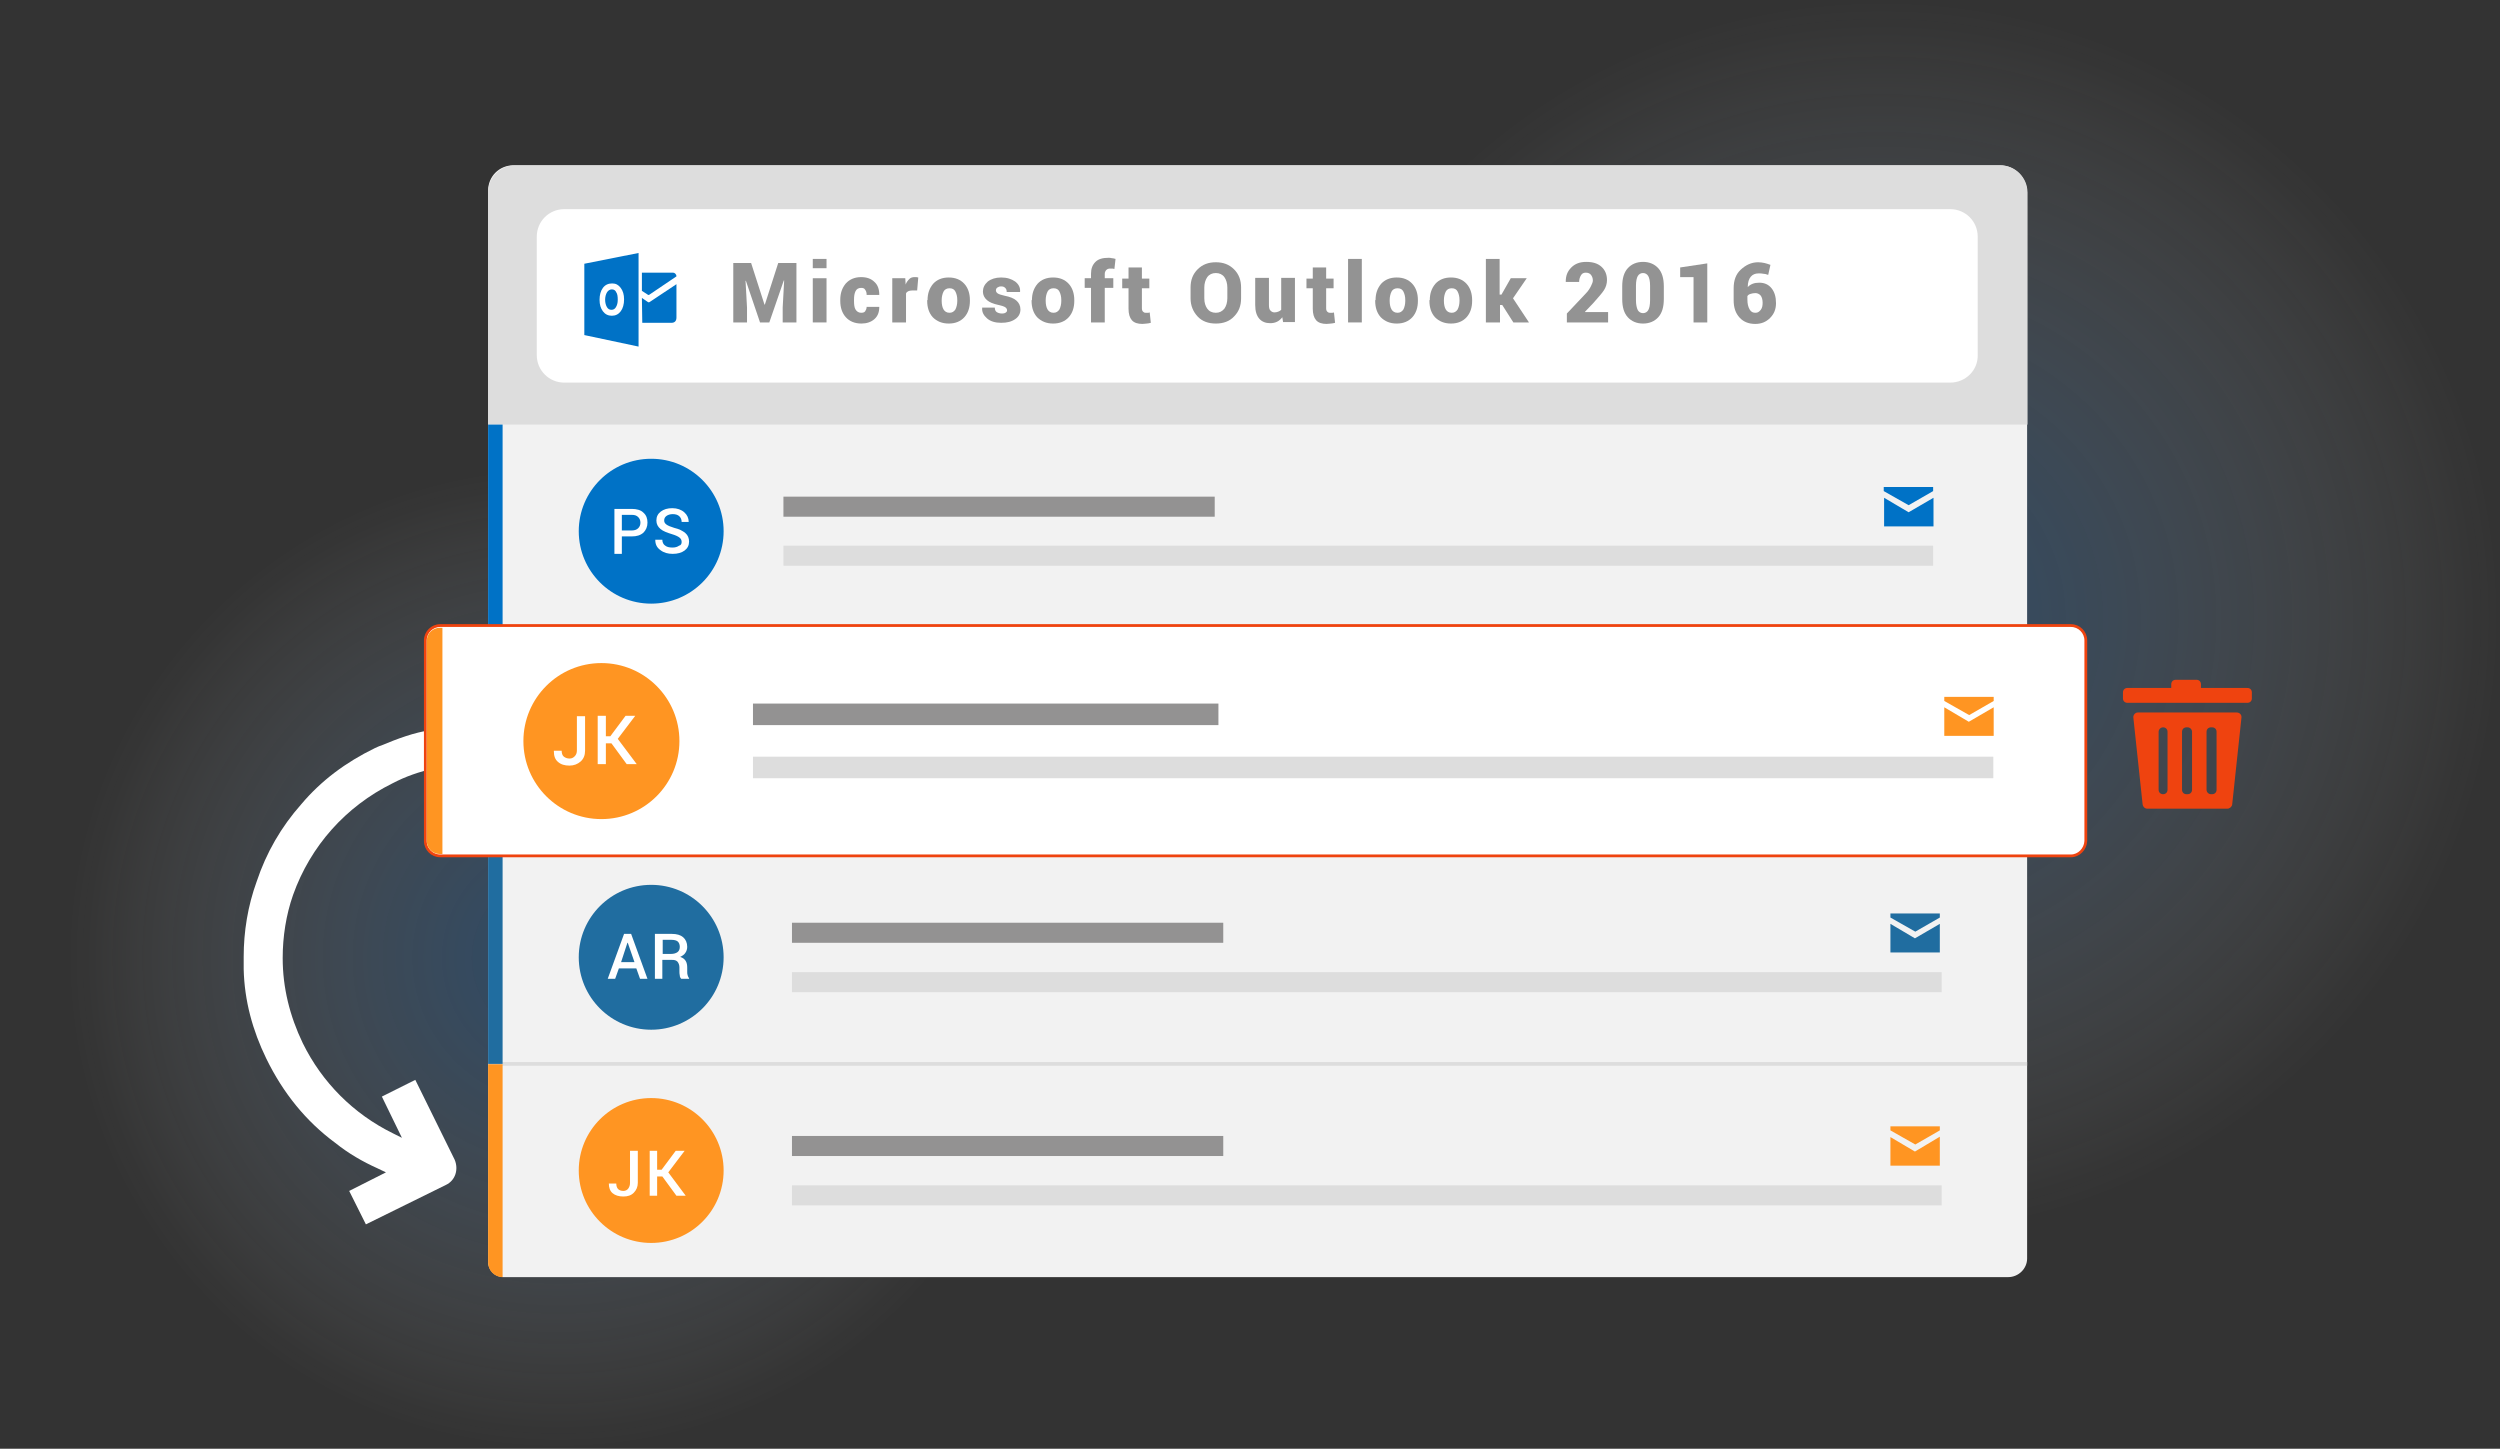 <?xml version="1.0" encoding="utf-8"?>
<!-- Generator: Adobe Illustrator 26.5.0, SVG Export Plug-In . SVG Version: 6.00 Build 0)  -->
<svg version="1.1" id="Layer_1" xmlns="http://www.w3.org/2000/svg" xmlns:xlink="http://www.w3.org/1999/xlink" x="0px" y="0px"
	 viewBox="0 0 673 390" style="enable-background:new 0 0 673 390;" xml:space="preserve">
<rect x="0" y="0" width="673" height="390" fill="#333333" stroke="none"/>
<g>
	<g>
		
			<radialGradient id="SVGID_00000104666917272654385350000002415521424580038038_" cx="150.341" cy="257.865" r="132.135" gradientUnits="userSpaceOnUse">
			<stop  offset="6.704096e-02" style="stop-color:#2C81D6;stop-opacity:0.3"/>
			<stop  offset="0.161" style="stop-color:#3888D8;stop-opacity:0.27"/>
			<stop  offset="0.33" style="stop-color:#569ADE;stop-opacity:0.215"/>
			<stop  offset="0.554" style="stop-color:#89B8E8;stop-opacity:0.143"/>
			<stop  offset="0.821" style="stop-color:#CDE1F5;stop-opacity:5.767883e-02"/>
			<stop  offset="1" style="stop-color:#FFFFFF;stop-opacity:0"/>
		</radialGradient>
		<circle style="fill:url(#SVGID_00000104666917272654385350000002415521424580038038_);" cx="150.3" cy="257.9" r="132.1"/>
		
			<radialGradient id="SVGID_00000014603896605831727320000017108354320695222693_" cx="506.507" cy="166.493" r="166.493" gradientUnits="userSpaceOnUse">
			<stop  offset="6.704096e-02" style="stop-color:#2C81D6;stop-opacity:0.3"/>
			<stop  offset="0.161" style="stop-color:#3888D8;stop-opacity:0.27"/>
			<stop  offset="0.33" style="stop-color:#569ADE;stop-opacity:0.215"/>
			<stop  offset="0.554" style="stop-color:#89B8E8;stop-opacity:0.143"/>
			<stop  offset="0.821" style="stop-color:#CDE1F5;stop-opacity:5.767883e-02"/>
			<stop  offset="1" style="stop-color:#FFFFFF;stop-opacity:0"/>
		</radialGradient>
		<circle style="fill:url(#SVGID_00000014603896605831727320000017108354320695222693_);" cx="506.5" cy="166.5" r="166.5"/>
	</g>
	<path style="fill:#FFFFFF;" d="M103.9,315.6l-9.9,5l4.5,9l21.5-10.6c2.6-1.2,3.5-4.2,2.4-6.8l-10.6-21.5l-9,4.5l5.4,11.1l-2.4-1.2
		c-10.6-5.2-19.1-13.7-24.3-24.3c-3.5-7.3-5.4-14.9-5.4-22.9c0-5.7,0.9-11.6,2.8-17c4.7-13.2,14.2-23.8,26.7-30
		c0.5-0.2,0.9-0.5,1.4-0.7c3.5-1.7,7.3-2.8,11.3-3.8l0.9-0.2l-1.9-9.2l-0.7-0.5h-0.5c-4.7,0.7-9.2,2.4-13.5,4.2
		c-0.7,0.2-1.2,0.5-1.7,0.7c-7.8,3.8-14.4,8.7-19.8,15.1c-5.4,6.1-9.4,13-12,20.8c-2.4,6.6-3.5,13.5-3.5,20.3c0,0.9,0,2.1,0,3.3
		c0.2,8.5,2.4,16.5,6.1,24.1c4.5,9.2,10.6,16.8,18.6,22.7c3.5,2.8,7.3,5,11.3,6.8L103.9,315.6z"/>
	<g>
		<g>
			<path style="fill:#F2F2F2;" d="M540.6,343.8H135.5c-2.2,0-4.1-1.8-4.1-4.1V51.3c0-3.8,3-6.8,6.8-6.8h400.1c4.1,0,7.4,3.3,7.4,7.4
				v286.9C545.7,341.5,543.4,343.8,540.6,343.8z"/>
			<path style="fill:#DDDDDD;" d="M545.7,114.3H131.4V51.8c0-4,3.3-7.3,7.3-7.3h399.8c4,0,7.3,3.3,7.3,7.3V114.3z"/>
		</g>
	</g>
	<line style="fill:none;stroke:#DDDDDD;stroke-miterlimit:10;" x1="131.4" y1="171.7" x2="545.7" y2="171.7"/>
	<line style="fill:none;stroke:#DDDDDD;stroke-miterlimit:10;" x1="131.4" y1="229" x2="545.7" y2="229"/>
	<line style="fill:none;stroke:#DDDDDD;stroke-miterlimit:10;" x1="131.4" y1="286.4" x2="545.7" y2="286.4"/>
	<path style="fill:#FFFFFF;" d="M525,103H151.9c-4.1,0-7.4-3.3-7.4-7.4V63.7c0-4.1,3.3-7.4,7.4-7.4H525c4.1,0,7.4,3.3,7.4,7.4v31.9
		C532.5,99.7,529.1,103,525,103z"/>
	<g>
		<g>
			<g>
				<path style="fill:#939393;" d="M202.2,70.8l3.6,11.2h0.1l3.6-11.2h4.9v16h-3.7v-4l0.4-7.3l-0.1,0l-3.9,11.3h-2.5l-3.8-11.2
					l-0.1,0l0.4,7.2v4h-3.7v-16H202.2z"/>
				<path style="fill:#939393;" d="M222.5,72.2h-3.7v-2.5h3.7V72.2z M222.5,86.8h-3.7V74.9h3.7V86.8z"/>
				<path style="fill:#939393;" d="M231.8,84.2c0.5,0,0.9-0.1,1.1-0.4c0.2-0.3,0.4-0.7,0.4-1.2h3.4l0,0.1c0,1.3-0.4,2.4-1.3,3.2
					s-2.1,1.2-3.5,1.2c-1.8,0-3.2-0.6-4.2-1.7c-1-1.1-1.5-2.6-1.5-4.4v-0.3c0-1.8,0.5-3.2,1.5-4.4c1-1.1,2.4-1.7,4.1-1.7
					c1.5,0,2.7,0.4,3.6,1.3c0.9,0.8,1.3,2,1.3,3.4l0,0.1h-3.4c0-0.6-0.1-1-0.4-1.4c-0.2-0.4-0.6-0.5-1.1-0.5c-0.7,0-1.2,0.3-1.5,0.9
					s-0.4,1.4-0.4,2.3V81c0,1,0.1,1.8,0.4,2.3S231.1,84.2,231.8,84.2z"/>
				<path style="fill:#939393;" d="M246.9,78.2l-1.4,0c-0.4,0-0.8,0.1-1,0.2s-0.5,0.3-0.6,0.6v7.8h-3.7V74.9h3.5l0.1,1.7
					c0.2-0.6,0.6-1.1,1-1.5s0.9-0.5,1.4-0.5c0.2,0,0.4,0,0.5,0c0.2,0,0.3,0.1,0.5,0.1L246.9,78.2z"/>
				<path style="fill:#939393;" d="M249.7,80.8c0-1.8,0.5-3.2,1.5-4.4c1-1.1,2.4-1.7,4.2-1.7c1.8,0,3.2,0.6,4.2,1.7
					c1,1.1,1.5,2.6,1.5,4.4V81c0,1.8-0.5,3.3-1.5,4.4c-1,1.1-2.4,1.7-4.2,1.7c-1.8,0-3.2-0.6-4.3-1.7c-1-1.1-1.5-2.6-1.5-4.4V80.8z
					 M253.5,81c0,1,0.2,1.8,0.5,2.3s0.8,0.9,1.6,0.9c0.7,0,1.2-0.3,1.6-0.9c0.3-0.6,0.5-1.4,0.5-2.3v-0.2c0-1-0.2-1.7-0.5-2.3
					c-0.3-0.6-0.8-0.9-1.6-0.9c-0.7,0-1.3,0.3-1.6,0.9c-0.3,0.6-0.5,1.4-0.5,2.3V81z"/>
				<path style="fill:#939393;" d="M271.1,83.5c0-0.3-0.2-0.6-0.5-0.8s-0.9-0.4-1.8-0.6c-1.4-0.3-2.4-0.7-3.1-1.3
					c-0.7-0.6-1.1-1.4-1.1-2.3c0-1,0.4-1.9,1.3-2.7c0.9-0.7,2.1-1.1,3.6-1.1c1.6,0,2.8,0.4,3.8,1.1c0.9,0.7,1.4,1.6,1.3,2.7l0,0.1
					h-3.6c0-0.5-0.1-0.8-0.4-1.1s-0.6-0.4-1.1-0.4c-0.4,0-0.7,0.1-1,0.3c-0.3,0.2-0.4,0.5-0.4,0.8c0,0.3,0.2,0.6,0.5,0.8
					c0.3,0.2,0.9,0.4,1.8,0.6c1.5,0.3,2.5,0.7,3.2,1.3c0.7,0.6,1.1,1.4,1.1,2.4c0,1.1-0.5,2-1.4,2.6c-1,0.7-2.2,1-3.8,1
					c-1.6,0-2.9-0.4-3.8-1.2c-0.9-0.8-1.4-1.7-1.3-2.8l0-0.1h3.4c0,0.6,0.2,1,0.5,1.2s0.8,0.4,1.4,0.4c0.5,0,0.9-0.1,1.1-0.3
					S271.1,83.9,271.1,83.5z"/>
				<path style="fill:#939393;" d="M277.8,80.8c0-1.8,0.5-3.2,1.5-4.4c1-1.1,2.4-1.7,4.2-1.7c1.8,0,3.2,0.6,4.2,1.7
					c1,1.1,1.5,2.6,1.5,4.4V81c0,1.8-0.5,3.3-1.5,4.4c-1,1.1-2.4,1.7-4.2,1.7c-1.8,0-3.2-0.6-4.3-1.7c-1-1.1-1.5-2.6-1.5-4.4V80.8z
					 M281.5,81c0,1,0.2,1.8,0.5,2.3s0.8,0.9,1.6,0.9c0.7,0,1.2-0.3,1.6-0.9c0.3-0.6,0.5-1.4,0.5-2.3v-0.2c0-1-0.2-1.7-0.5-2.3
					c-0.3-0.6-0.8-0.9-1.6-0.9c-0.7,0-1.3,0.3-1.6,0.9c-0.3,0.6-0.5,1.4-0.5,2.3V81z"/>
				<path style="fill:#939393;" d="M293.7,86.8v-9.3H292v-2.6h1.7v-1.2c0-1.4,0.4-2.4,1.2-3.2s2-1.1,3.5-1.1c0.3,0,0.6,0,0.9,0.1
					c0.3,0,0.6,0.1,1,0.2l-0.3,2.7c-0.2,0-0.4-0.1-0.5-0.1c-0.2,0-0.4,0-0.6,0c-0.5,0-0.8,0.1-1.1,0.4c-0.2,0.2-0.4,0.6-0.4,1v1.2
					h2.3v2.6h-2.3v9.3H293.7z"/>
				<path style="fill:#939393;" d="M307.4,72v3h2v2.6h-2V83c0,0.4,0.1,0.7,0.3,0.9c0.2,0.2,0.4,0.3,0.7,0.3c0.2,0,0.4,0,0.6,0
					s0.3,0,0.5-0.1l0.3,2.8c-0.4,0.1-0.8,0.2-1.1,0.2c-0.3,0-0.7,0.1-1.2,0.1c-1.2,0-2.2-0.3-2.8-1c-0.6-0.7-0.9-1.7-0.9-3.1v-5.5
					h-1.7v-2.6h1.7v-3H307.4z"/>
				<path style="fill:#939393;" d="M334.1,80.3c0,2-0.6,3.6-1.9,4.9c-1.2,1.3-2.9,1.9-4.9,1.9c-2,0-3.7-0.6-4.9-1.9
					s-1.9-2.9-1.9-4.9v-2.9c0-2,0.6-3.6,1.9-4.9s2.9-1.9,4.9-1.9c2,0,3.6,0.6,4.9,1.9s1.9,2.9,1.9,4.9V80.3z M330.4,77.4
					c0-1.1-0.3-2.1-0.8-2.8c-0.5-0.7-1.3-1.1-2.3-1.1c-1,0-1.8,0.4-2.3,1.1c-0.5,0.7-0.8,1.7-0.8,2.8v2.9c0,1.2,0.3,2.1,0.8,2.8
					s1.3,1.1,2.3,1.1c1,0,1.7-0.4,2.3-1.1c0.5-0.7,0.8-1.7,0.8-2.8V77.4z"/>
				<path style="fill:#939393;" d="M345.2,85.4c-0.4,0.5-0.8,0.9-1.4,1.2c-0.6,0.3-1.2,0.4-1.9,0.4c-1.2,0-2.2-0.4-2.9-1.2
					c-0.7-0.8-1.1-2-1.1-3.7v-7.3h3.7v7.3c0,0.7,0.1,1.2,0.4,1.5c0.3,0.3,0.6,0.5,1.1,0.5c0.4,0,0.7-0.1,1-0.2s0.6-0.3,0.8-0.5v-8.6
					h3.7v11.9h-3.2L345.2,85.4z"/>
				<path style="fill:#939393;" d="M357,72v3h2v2.6h-2V83c0,0.4,0.1,0.7,0.3,0.9c0.2,0.2,0.4,0.3,0.7,0.3c0.2,0,0.4,0,0.6,0
					s0.3,0,0.5-0.1l0.3,2.8c-0.4,0.1-0.8,0.2-1.1,0.2c-0.3,0-0.7,0.1-1.2,0.1c-1.2,0-2.2-0.3-2.8-1c-0.6-0.7-0.9-1.7-0.9-3.1v-5.5
					h-1.7v-2.6h1.7v-3H357z"/>
				<path style="fill:#939393;" d="M366.6,86.8h-3.7V69.7h3.7V86.8z"/>
				<path style="fill:#939393;" d="M370.3,80.8c0-1.8,0.5-3.2,1.5-4.4c1-1.1,2.4-1.7,4.2-1.7c1.8,0,3.2,0.6,4.2,1.7
					c1,1.1,1.5,2.6,1.5,4.4V81c0,1.8-0.5,3.3-1.5,4.4c-1,1.1-2.4,1.7-4.2,1.7c-1.8,0-3.2-0.6-4.3-1.7c-1-1.1-1.5-2.6-1.5-4.4V80.8z
					 M374.1,81c0,1,0.2,1.8,0.5,2.3s0.8,0.9,1.6,0.9c0.7,0,1.2-0.3,1.6-0.9c0.3-0.6,0.5-1.4,0.5-2.3v-0.2c0-1-0.2-1.7-0.5-2.3
					c-0.3-0.6-0.8-0.9-1.6-0.9c-0.7,0-1.3,0.3-1.6,0.9c-0.3,0.6-0.5,1.4-0.5,2.3V81z"/>
				<path style="fill:#939393;" d="M384.9,80.8c0-1.8,0.5-3.2,1.5-4.4c1-1.1,2.4-1.7,4.2-1.7c1.8,0,3.2,0.6,4.2,1.7
					c1,1.1,1.5,2.6,1.5,4.4V81c0,1.8-0.5,3.3-1.5,4.4c-1,1.1-2.4,1.7-4.2,1.7c-1.8,0-3.2-0.6-4.3-1.7c-1-1.1-1.5-2.6-1.5-4.4V80.8z
					 M388.7,81c0,1,0.2,1.8,0.5,2.3s0.8,0.9,1.6,0.9c0.7,0,1.2-0.3,1.6-0.9c0.3-0.6,0.5-1.4,0.5-2.3v-0.2c0-1-0.2-1.7-0.5-2.3
					c-0.3-0.6-0.8-0.9-1.6-0.9c-0.7,0-1.3,0.3-1.6,0.9c-0.3,0.6-0.5,1.4-0.5,2.3V81z"/>
				<path style="fill:#939393;" d="M404.4,82.1h-0.6v4.7H400V69.7h3.7v9.6h0.5l2.5-4.4h4.3l-3.7,5.4l4.3,6.5h-4.2L404.4,82.1z"/>
				<path style="fill:#939393;" d="M433,86.8h-11.2v-2.4l5.1-5.4c0.7-0.7,1.1-1.4,1.4-2s0.5-1.1,0.5-1.5c0-0.6-0.2-1.1-0.5-1.5
					c-0.3-0.4-0.8-0.6-1.4-0.6c-0.6,0-1,0.2-1.3,0.7c-0.3,0.5-0.5,1.1-0.5,1.8h-3.6l0-0.1c0-1.5,0.4-2.7,1.5-3.8c1-1,2.3-1.5,4-1.5
					c1.8,0,3.1,0.4,4.1,1.3c1,0.9,1.5,2.1,1.5,3.6c0,1-0.3,1.9-0.8,2.7c-0.5,0.8-1.5,1.9-2.9,3.5l-2.2,2.3l0,0.1h6.2V86.8z"/>
				<path style="fill:#939393;" d="M447.9,80.5c0,2.2-0.5,3.8-1.5,4.9c-1,1.1-2.4,1.7-4.1,1.7c-1.7,0-3.1-0.6-4.1-1.7
					c-1-1.1-1.5-2.7-1.5-4.9v-3.4c0-2.2,0.5-3.8,1.5-4.9c1-1.1,2.4-1.7,4.1-1.7c1.7,0,3.1,0.6,4.1,1.7c1,1.1,1.5,2.7,1.5,4.9V80.5z
					 M444.2,76.9c0-1.2-0.2-2.1-0.5-2.6c-0.3-0.5-0.8-0.8-1.4-0.8c-0.6,0-1.1,0.3-1.4,0.8c-0.3,0.5-0.5,1.4-0.5,2.6v3.9
					c0,1.2,0.2,2.1,0.5,2.7c0.3,0.5,0.8,0.8,1.4,0.8c0.6,0,1.1-0.3,1.4-0.8c0.3-0.5,0.5-1.4,0.5-2.7V76.9z"/>
				<path style="fill:#939393;" d="M459.6,86.8h-3.7V74.6h-3.6v-2.6l7.3-1.1V86.8z"/>
				<path style="fill:#939393;" d="M473.3,70.6c0.6,0,1.2,0.1,1.7,0.2s1,0.3,1.6,0.5L476,74c-0.5-0.2-1-0.3-1.3-0.3
					c-0.4-0.1-0.8-0.1-1.3-0.1c-0.9,0-1.6,0.3-2.1,0.9c-0.5,0.6-0.8,1.5-0.8,2.7l0,0.1c0.3-0.4,0.8-0.7,1.3-0.9
					c0.5-0.2,1.1-0.3,1.8-0.3c1.4,0,2.5,0.5,3.3,1.5c0.8,1,1.2,2.3,1.2,4c0,1.6-0.5,2.9-1.6,4c-1.1,1.1-2.4,1.6-4,1.6
					c-1.8,0-3.2-0.6-4.2-1.7c-1.1-1.2-1.6-2.7-1.6-4.7v-3.2c0-2.1,0.6-3.8,1.9-5S471.4,70.6,473.3,70.6z M472.6,78.9
					c-0.5,0-1,0.1-1.3,0.2c-0.4,0.1-0.7,0.3-0.9,0.6v0.9c0,1.2,0.2,2,0.6,2.7s0.9,0.9,1.6,0.9c0.6,0,1-0.3,1.4-0.8
					c0.4-0.5,0.5-1.2,0.5-1.9c0-0.8-0.2-1.5-0.5-1.9S473.1,78.9,472.6,78.9z"/>
			</g>
		</g>
	</g>
	<g id="g23_00000065784724884006473760000000808586732287126937_">
		<path id="path25_00000120533081697525718560000001855730601969250698_" style="fill:#0072C6;" d="M164.7,77.9
			c-0.5,0-1,0.3-1.3,0.8s-0.5,1.2-0.5,2c0,0.8,0.2,1.5,0.5,2c0.3,0.5,0.7,0.7,1.2,0.7c0.5,0,0.9-0.2,1.2-0.7c0.3-0.5,0.5-1.1,0.5-2
			c0-0.9-0.1-1.6-0.4-2C165.7,78.2,165.3,77.9,164.7,77.9z"/>
		<path id="path27_00000011007749113898447450000008239438899475253694_" style="fill:#0072C6;" d="M157.3,71v19.2l14.6,3.1V68.1
			L157.3,71z M167.1,83.8c-0.6,0.8-1.4,1.2-2.4,1.2c-1,0-1.8-0.4-2.4-1.2c-0.6-0.8-0.9-1.8-0.9-3.1c0-1.3,0.3-2.4,0.9-3.2
			s1.4-1.2,2.5-1.2c1,0,1.7,0.4,2.3,1.2c0.6,0.8,0.9,1.8,0.9,3.1C168,81.9,167.7,83,167.1,83.8z"/>
		<path id="path3_00000113353452781596963910000010486254222310583993_" style="fill:#0072C6;" d="M172.8,73.4v4.9l1.7,1.1
			c0,0,0.1,0,0.2,0l7.4-5c0-0.6-0.5-1-0.9-1H172.8z"/>
		<path id="path5_00000165948141866445872960000006521522001607684274_" style="fill:#0072C6;" d="M172.8,80.2l1.6,1.1
			c0.2,0.2,0.5,0,0.5,0c-0.3,0.2,7.2-4.8,7.2-4.8v9c0,1-0.6,1.4-1.3,1.4h-7.9L172.8,80.2L172.8,80.2z"/>
	</g>
	<circle style="fill:#0072C6;" cx="175.3" cy="143" r="19.5"/>
	<circle style="fill:#206DA0;" cx="175.3" cy="257.7" r="19.5"/>
	<circle style="fill:#FF9522;" cx="175.3" cy="315.1" r="19.5"/>
	<rect x="210.9" y="133.7" style="fill:#939292;" width="116.1" height="5.4"/>
	<rect x="210.9" y="146.9" style="fill:#DDDDDD;" width="309.5" height="5.4"/>
	<rect x="213.2" y="248.4" style="fill:#939292;" width="116.1" height="5.4"/>
	<rect x="213.2" y="261.7" style="fill:#DDDDDD;" width="309.5" height="5.4"/>
	<rect x="213.2" y="305.8" style="fill:#939292;" width="116.1" height="5.4"/>
	<rect x="213.2" y="319.1" style="fill:#DDDDDD;" width="309.5" height="5.4"/>
	<rect x="131.4" y="114.3" style="fill:#0072C6;" width="3.9" height="57.4"/>
	<rect x="131.4" y="171.7" style="fill:#FF9522;" width="3.9" height="57.4"/>
	<rect x="131.4" y="229" style="fill:#206DA0;" width="3.9" height="57.4"/>
	<path style="fill:#FF9522;" d="M135.3,343.8L135.3,343.8c-2.2,0-3.9-1.8-3.9-3.9v-53.4h3.9V343.8z"/>
	<g>
		<g>
			<path style="fill:#FFFFFF;" d="M167.4,144.5v4.6h-2v-12.1h4.7c1.3,0,2.4,0.3,3.1,1c0.8,0.7,1.1,1.6,1.1,2.7c0,1.1-0.4,2-1.1,2.7
				c-0.8,0.7-1.8,1-3.1,1H167.4z M167.4,142.8h2.7c0.7,0,1.3-0.2,1.7-0.6s0.6-0.9,0.6-1.5s-0.2-1.1-0.6-1.5
				c-0.4-0.4-0.9-0.6-1.7-0.6h-2.7V142.8z"/>
			<path style="fill:#FFFFFF;" d="M183.5,145.9c0-0.5-0.2-0.9-0.6-1.2c-0.4-0.3-1-0.6-2-0.9c-1.3-0.4-2.4-0.8-3.1-1.4
				c-0.7-0.6-1.1-1.3-1.1-2.3c0-1,0.4-1.8,1.2-2.4s1.8-0.9,3.1-0.9c1.3,0,2.4,0.4,3.2,1.1s1.2,1.6,1.2,2.6l0,0h-1.9
				c0-0.6-0.2-1.1-0.6-1.5c-0.4-0.4-1-0.6-1.8-0.6c-0.7,0-1.3,0.2-1.7,0.5c-0.4,0.3-0.6,0.7-0.6,1.2c0,0.5,0.2,0.8,0.6,1.1
				c0.4,0.3,1.1,0.6,2.1,0.9c1.3,0.3,2.3,0.8,3,1.4c0.7,0.6,1,1.4,1,2.3c0,1-0.4,1.8-1.2,2.4s-1.9,0.9-3.2,0.9c-1.3,0-2.4-0.3-3.3-1
				c-1-0.7-1.4-1.6-1.4-2.8l0,0h1.9c0,0.7,0.3,1.3,0.8,1.6c0.5,0.4,1.2,0.5,2,0.5c0.7,0,1.3-0.2,1.7-0.5
				C183.3,146.8,183.5,146.4,183.5,145.9z"/>
		</g>
	</g>
	<g>
		<g>
			<path style="fill:#FFFFFF;" d="M171.3,260.7h-4.7l-1,2.8h-2l4.4-12.1h1.9l4.4,12.1h-2L171.3,260.7z M167.2,259h3.6l-1.8-5.2h-0.1
				L167.2,259z"/>
			<path style="fill:#FFFFFF;" d="M178.3,258.5v5h-2v-12.1h4.5c1.4,0,2.4,0.3,3.1,0.9s1.1,1.5,1.1,2.6c0,0.6-0.2,1.2-0.5,1.6
				c-0.3,0.5-0.8,0.8-1.4,1.1c0.7,0.2,1.2,0.6,1.5,1.1c0.3,0.5,0.4,1.1,0.4,1.8v1c0,0.4,0,0.7,0.1,1c0.1,0.3,0.2,0.6,0.4,0.8v0.2
				h-2.1c-0.2-0.2-0.4-0.5-0.4-0.9c-0.1-0.4-0.1-0.8-0.1-1.2v-1c0-0.6-0.2-1.1-0.5-1.5c-0.4-0.4-0.8-0.5-1.5-0.5H178.3z
				 M178.3,256.8h2.3c0.8,0,1.4-0.2,1.8-0.5c0.4-0.3,0.6-0.8,0.6-1.4c0-0.6-0.2-1.1-0.5-1.4s-0.9-0.5-1.7-0.5h-2.4V256.8z"/>
		</g>
	</g>
	<g>
		<g>
			<path style="fill:#FFFFFF;" d="M169.7,309.8h2v8.6c0,1.1-0.4,2-1.1,2.7c-0.7,0.7-1.6,1-2.8,1c-1.2,0-2.2-0.3-2.9-0.9
				c-0.7-0.6-1-1.5-1-2.6l0,0h2c0,0.7,0.2,1.2,0.5,1.5c0.3,0.3,0.8,0.5,1.4,0.5c0.5,0,1-0.2,1.3-0.6s0.5-0.9,0.5-1.5V309.8z"/>
			<path style="fill:#FFFFFF;" d="M178.3,316.7h-1.4v5.2h-2v-12.1h2v5.1h1.2l3.8-5.1h2.4l-4.4,5.8l4.7,6.3h-2.5L178.3,316.7z"/>
		</g>
	</g>
	<g>
		<g>
			<path style="fill:#EF430F;" d="M574.3,193.2l2.5,23.4c0.1,0.6,0.6,1.1,1.3,1.1l21.5,0c0.6,0,1.2-0.5,1.3-1.1l2.5-23.4
				c0.1-0.8-0.5-1.4-1.3-1.4l-26.6,0C574.8,191.8,574.2,192.5,574.3,193.2z M590.1,197v15.6c0,0.7-0.5,1.2-1.2,1.2h-0.3
				c-0.7,0-1.2-0.5-1.2-1.2V197c0-0.7,0.5-1.2,1.2-1.2h0.3C589.6,195.8,590.1,196.4,590.1,197z M582.3,195.8L582.3,195.8
				c0.7,0,1.2,0.5,1.2,1.2v15.6c0,0.7-0.5,1.2-1.2,1.2l0,0c-0.7,0-1.2-0.5-1.2-1.2V197C581.1,196.4,581.6,195.8,582.3,195.8z
				 M594,212.6V197c0-0.7,0.5-1.2,1.2-1.2h0.3c0.7,0,1.2,0.5,1.2,1.2v15.6c0,0.7-0.5,1.2-1.2,1.2h-0.3
				C594.6,213.8,594,213.3,594,212.6z"/>
			<path style="fill:#EF430F;" d="M592.5,185.2v-1c0-0.7-0.5-1.2-1.2-1.2h-5.6c-0.7,0-1.2,0.5-1.2,1.2v1h-11.8
				c-0.7,0-1.2,0.5-1.2,1.2v1.6c0,0.7,0.5,1.2,1.2,1.2H605c0.7,0,1.2-0.5,1.2-1.2v-1.6c0-0.7-0.5-1.2-1.2-1.2H592.5z"/>
		</g>
	</g>
	<path style="fill:#0072C6;" d="M507.1,132.2v-1.1h13.3v1.1l-6.6,3.8L507.1,132.2z M513.8,137.9l-6.6-3.9v7.7c0,0,0,0,0,0h13.3v-7.7
		L513.8,137.9z"/>
	<g>
		<g>
			<path style="fill:#FFFFFF;stroke:#EF430F;stroke-width:0.75;stroke-miterlimit:10;" d="M557.5,230.4h-439c-2.2,0-4-1.8-4-4v-54
				c0-2.2,1.8-4,4-4h439c2.2,0,4,1.8,4,4v54C561.4,228.6,559.6,230.4,557.5,230.4z"/>
			<circle style="fill:#FF9522;" cx="161.9" cy="199.5" r="21"/>
			<rect x="202.7" y="189.4" style="fill:#939292;" width="125.3" height="5.8"/>
			<rect x="202.7" y="203.7" style="fill:#DDDDDD;" width="333.9" height="5.8"/>
			<path style="fill:#FF9522;" d="M119.1,229.9h-0.7c-2,0-3.5-1.6-3.5-3.5v-53.9c0-2,1.6-3.5,3.5-3.5h0.7V229.9z"/>
			<g>
				<g>
					<path style="fill:#FFFFFF;" d="M155.3,192.8h2.2v9.3c0,1.2-0.4,2.2-1.2,2.9c-0.8,0.7-1.8,1.1-3,1.1c-1.3,0-2.3-0.3-3.1-1
						c-0.8-0.7-1.1-1.6-1.1-2.9l0-0.1h2.1c0,0.7,0.2,1.3,0.6,1.6s0.9,0.5,1.5,0.5c0.6,0,1-0.2,1.4-0.6c0.4-0.4,0.6-0.9,0.6-1.6
						V192.8z"/>
					<path style="fill:#FFFFFF;" d="M164.6,200.1h-1.5v5.6h-2.2v-13h2.2v5.5h1.2l4.1-5.5h2.6l-4.7,6.2l5.1,6.8h-2.7L164.6,200.1z"/>
				</g>
			</g>
		</g>
		<path style="fill:#FF9522;" d="M523.4,188.7v-1.1h13.3v1.1l-6.6,3.8L523.4,188.7z M530,194.3l-6.6-3.9v7.7c0,0,0,0,0,0h13.3v-7.7
			L530,194.3z"/>
	</g>
	<path style="fill:#206DA0;" d="M508.9,247v-1.1h13.3v1.1l-6.6,3.8L508.9,247z M515.5,252.6l-6.6-3.9v7.7c0,0,0,0,0,0h13.3v-7.7
		L515.5,252.6z"/>
	<path style="fill:#FF9522;" d="M508.9,304.3v-1.1h13.3v1.1l-6.6,3.8L508.9,304.3z M515.5,310l-6.6-3.9v7.7c0,0,0,0,0,0h13.3V306
		L515.5,310z"/>
</g>
</svg>
